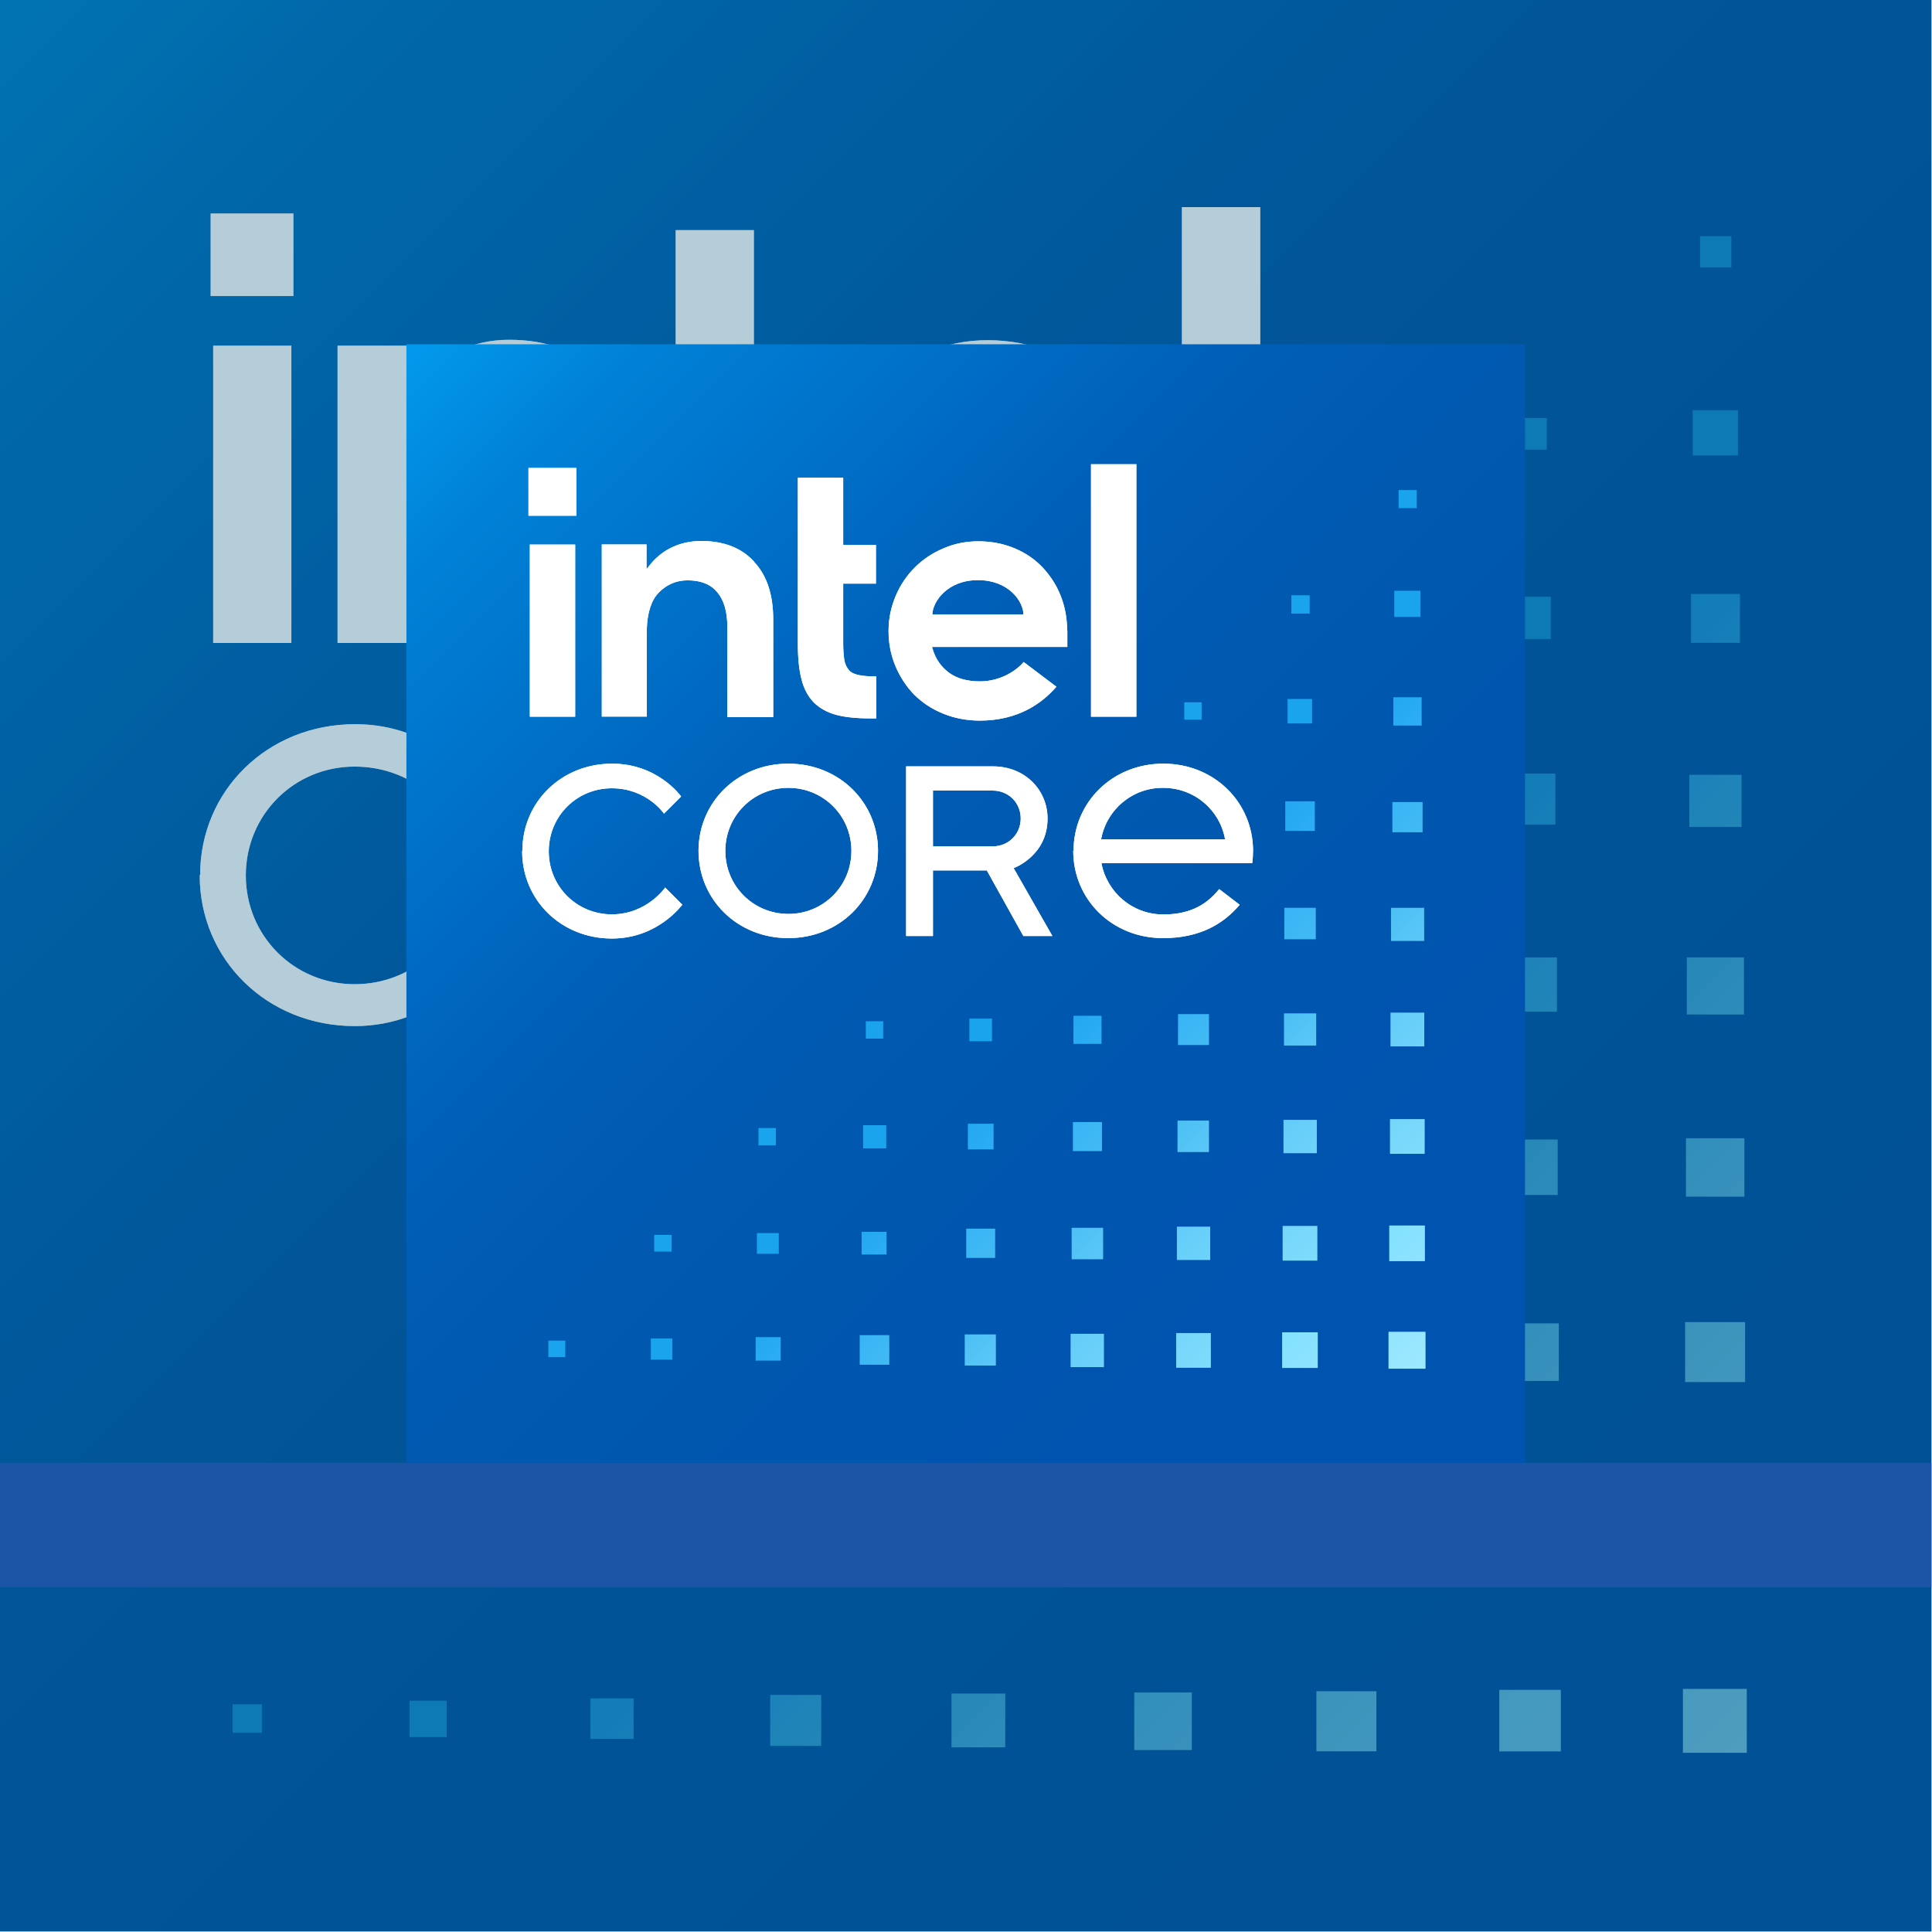<svg clip-rule="evenodd" fill-rule="evenodd" height="1836" stroke-linejoin="round" stroke-miterlimit="2" width="1836" xmlns="http://www.w3.org/2000/svg" xmlns:xlink="http://www.w3.org/1999/xlink"><linearGradient id="a"><stop offset="0" stop-color="#0298eb"/><stop offset=".1" stop-color="#0081d7"/><stop offset=".37" stop-color="#005fb8"/><stop offset=".47" stop-color="#015ab1"/><stop offset=".61" stop-color="#0057ae"/><stop offset=".71" stop-color="#0055af"/><stop offset=".81" stop-color="#0053ae"/><stop offset="1" stop-color="#0053ae"/></linearGradient><linearGradient id="b" gradientTransform="matrix(1835.33 1835.38 -1835.38 1835.33 .137 .161)" gradientUnits="userSpaceOnUse" x1="0" x2="1" xlink:href="#a" y1="0" y2="0"/><linearGradient id="c"><stop offset="0" stop-color="#9ee9ff"/><stop offset=".14" stop-color="#8de2ff"/><stop offset=".2" stop-color="#85e2ff"/><stop offset=".31" stop-color="#79d8fb"/><stop offset=".39" stop-color="#6ed3fa"/><stop offset=".5" stop-color="#5ec8f8"/><stop offset=".62" stop-color="#45bdf2"/><stop offset=".73" stop-color="#35b1f6"/><stop offset=".87" stop-color="#1aa4ee"/><stop offset="1" stop-color="#1aa4ee"/></linearGradient><linearGradient id="d" gradientTransform="matrix(-699.528 -699.528 699.528 -699.528 1662.21 1667.04)" gradientUnits="userSpaceOnUse" x1="0" x2="1" xlink:href="#c" y1="0" y2="0"/><filter id="e" filterUnits="userSpaceOnUse" height="1909.21" width="1909.21" x="-36.886" y="-36.886"><feGaussianBlur in="SourceGraphic" stdDeviation="12.295"/></filter><linearGradient id="f" gradientTransform="matrix(1062.93 1062.96 -1062.96 1062.93 386.3 327.259)" gradientUnits="userSpaceOnUse" x1="0" x2="1" xlink:href="#a" y1="0" y2="0"/><linearGradient id="g" gradientTransform="matrix(-405.166 -405.166 405.166 -405.166 1356.06 1301.2)" gradientUnits="userSpaceOnUse" x1="0" x2="1" xlink:href="#c" y1="0" y2="0"/><path d="m-2694.78-25282.9h35101.3v30439.3h-35101.3z" fill="none"/><path d="m0 327.165h1835.43v1062.99h-1835.43z" fill="#fff"/><path d="m0 0h1835.43v1835.43h-1835.43z" fill="url(#b)" fill-rule="nonzero"/><path d="m200.2 202.9h78.6v78.4h-78.6zm76.7 408.1h-74.3v-282.5h74.3zm493.8 2.8h-9.4c-22.9 0-42.1-1.9-57-6.1-15-4.2-27.1-11.2-36.5-20.5-8.9-9.3-15.9-21.9-19.6-37.4-4.2-15.9-6.1-35.5-6.1-58.4v-272.7h74.3v110.2h53.8v63.5h-53.8v98.5c0 10.7.9 20.1 1.9 27.1 1 6.2 3.8 12.1 7.9 16.8 3.7 4.2 9.8 6.5 17.3 7.9 7 1.4 16.4 1.9 27.1 1.9v69.1zm426.9-2.8h-74.4v-414.2h74.4zm-627.1-254.5v.5c21 22.4 31.3 54.2 31.3 94.3v160.2h-75.3v-150.4c-.5-23.3-5.6-41.6-16.4-54.2-10.8-13.1-27.1-19.6-48.6-19.6-18.2 0-34.1 6.5-47.2 20.1-12.2 12.1-18.7 32.2-19.6 58.4v145.2h-73.9v-282.5h73.4v40.6l4.2-5.1c9.8-13.1 22.4-23.3 36.9-30.4 14.5-7 30.9-10.7 48.6-10.7 36.9 0 65.9 11.2 86.5 33.6zm513.9 113v27.1h-222.1l.9 2.8c4.7 16.3 13.6 29.4 26.7 39.2s30.4 14.5 51.4 14.5c33.7 0 60.3-18.2 71.5-31.8l53.8 40.6c-23.4 27.1-62.7 55.6-125.8 55.6-22 0-42.6-4.2-60.8-11.7s-34.1-18.2-47.2-31.3c-12.6-13.1-22.9-29-30.4-46.7s-11.2-36.9-11.2-57.4 4.2-39.7 11.7-57.4 18.2-33.6 31.3-46.7 29-23.8 46.8-31.3c17.8-7.9 37.4-11.7 57.5-11.7 21 0 41.1 3.7 58.9 11.2 18.2 7.5 33.7 18.2 46.3 31.3 12.6 13.5 22.9 29 29.9 46.7s10.8 36.9 10.8 57zm-221.6-26.1h149.6c0-20.5-23.4-56.5-74.8-56.5-50.6 0-74.5 35.9-74.8 56.5z" fill="#fff"/><g fill-rule="nonzero"><path d="m863.9 732.4h98.2c25.7 0 45.8 20.1 45.8 45.8s-20.1 45.8-45.8 45.8h-98.2v-91.7zm-44-39.8v278.3h44v-107.6h88.4l59.9 107.6h47.7l-63.6-111.3s55.7-20.1 55.7-81.4c0-47.7-37.9-85.6-89.3-85.6h-142.7zm-630.1 139.4c0 79.5 63.6 143.1 147.3 143.1 75.8 0 115.5-55.7 115.5-55.7l-28.1-28.1s-29.9 44-87.5 44c-57.5 0-103.4-45.8-103.4-103.4 0-57.5 45.8-103.4 103.4-103.4 57.5 0 85.6 41.6 85.6 41.6l28.1-28.1s-37.9-53.8-113.2-53.8c-83.7 0-147.3 63.6-147.3 143.1m333 0c0-57.5 45.8-103.4 103.4-103.4 57.5 0 103.4 45.8 103.4 103.4 0 57.5-45.8 103.4-103.4 103.4-57.5 0-103.4-45.8-103.4-103.4m-44 0c0 79.5 63.6 143.1 147.3 143.1s147.3-63.6 147.3-143.1-63.6-143.1-147.3-143.1-147.3 63.6-147.3 143.1m762.4-103.4c51 0 93.1 36 101.5 84.7h-203.5c8.7-49.2 51.6-84.9 101.5-84.7m-147.3 103.4c0 79.5 63.6 143.1 147.3 143.1 61.3 0 99.6-23.9 125.8-54.7l-33.7-25.7c-23.9 29.9-53.8 41.6-91.7 41.6-51 0-92.6-36.5-101.5-84.2h247.4c.9-6.5 1.4-13.1 1.4-20.1 0-79.5-63.6-143.1-147.3-143.1s-147.3 63.6-147.3 143.1" fill="#fff"/><path d="m1615.6 224.5v29.7h29.7v-29.7zm-7 165.3v43h43v-43zm-168.8 7.4v30.1h30.1v-30.1zm167.2 167.2v46.5h46.5v-46.5zm-173.5 2.7v40.2h40.2v-40.2zm-169.6 5.5v28.5h28.5v-28.5zm165.7 162.5v48.5h48.5v-48.5zm175.8 1.2v49.6h49.6v-49.6zm-177.4 173.5v51.6h51.6v-51.6zm175 0v54.3h54.3v-54.3zm-.8 171.9v55.5h55.5v-55.5zm-174.7 1.2v52.7h52.8v-52.7zm-173.9 1.2v50.8h50.8v-50.8zm-171.5 2.7v46.1h46.1v-46.1zm-170.7 4.7v37.1h37.1v-37.1zm-170 4.3v28.5h28.5v-28.5zm860 160.6v57h57v-57zm-174.7 1.2v54.7h54.7v-54.7zm-173.9 1.2v51.6h51.6v-51.6zm-171.5 2.3v47.7h47.7v-47.7zm-172.3 2.7v42.2h42.2v-42.2zm-171.9 2.3v37.9h37.9v-37.9zm-171.5 4.7v28.5h28.5v-28.5zm1034.8 159.8v58.5h58.5v-58.5zm-174.8.7v57.1h57v-57.1zm-173.5 1.2v54.7h54.7v-54.7zm-172.7 2v51.6h51.6v-51.6zm-173 1.3v48h47.4v-48zm-171.7 5.2v37.4h40.8v-37.4zm-171.8 2.1v33.9h35.9v-33.9zm-168.5 2.9v27.4h28.5v-27.4zm1204.9 159v60.7h60.7v-60.7zm-174.5.9v58.5h58.5v-58.5zm-173.8 1.3v57.1h57v-57.1zm-173.1 1.2v54.7h54.7v-54.7zm-173.7 1v51.1h51.1v-51.1zm-172.3 1.3v48.5h48.5v-48.5zm-170.8 3.3v38.5h41v-38.5zm-171.9 2.2v34.6h35.3v-34.6zm-168.2 3.4v27.1h27.9v-27.1z" fill="url(#d)"/><path d="m0 0h1835.43v1835.43h-1835.43z" fill="#00527f" fill-opacity=".29"/></g><g filter="url(#e)"><path d="m0 0h1835.43v1835.43h-1835.43z" fill="url(#b)" fill-rule="nonzero"/><path d="m200.2 202.9h78.6v78.4h-78.6zm76.7 408.1h-74.3v-282.5h74.3zm493.8 2.8h-9.4c-22.9 0-42.1-1.9-57-6.1-15-4.2-27.1-11.2-36.5-20.5-8.9-9.3-15.9-21.9-19.6-37.4-4.2-15.9-6.1-35.5-6.1-58.4v-272.7h74.3v110.2h53.8v63.5h-53.8v98.5c0 10.7.9 20.1 1.9 27.1 1 6.2 3.8 12.1 7.9 16.8 3.7 4.2 9.8 6.5 17.3 7.9 7 1.4 16.4 1.9 27.1 1.9v69.1zm426.9-2.8h-74.4v-414.2h74.4zm-627.1-254.5v.5c21 22.4 31.3 54.2 31.3 94.3v160.2h-75.3v-150.4c-.5-23.3-5.6-41.6-16.4-54.2-10.8-13.1-27.1-19.6-48.6-19.6-18.2 0-34.1 6.5-47.2 20.1-12.2 12.1-18.7 32.2-19.6 58.4v145.2h-73.9v-282.5h73.4v40.6l4.2-5.1c9.8-13.1 22.4-23.3 36.9-30.4 14.5-7 30.9-10.7 48.6-10.7 36.9 0 65.9 11.2 86.5 33.6zm513.9 113v27.1h-222.1l.9 2.8c4.7 16.3 13.6 29.4 26.7 39.2s30.4 14.5 51.4 14.5c33.7 0 60.3-18.2 71.5-31.8l53.8 40.6c-23.4 27.1-62.7 55.6-125.8 55.6-22 0-42.6-4.2-60.8-11.7s-34.1-18.2-47.2-31.3c-12.6-13.1-22.9-29-30.4-46.7s-11.2-36.9-11.2-57.4 4.2-39.7 11.7-57.4 18.2-33.6 31.3-46.7 29-23.8 46.8-31.3c17.8-7.9 37.4-11.7 57.5-11.7 21 0 41.1 3.7 58.9 11.2 18.2 7.5 33.7 18.2 46.3 31.3 12.6 13.5 22.9 29 29.9 46.7s10.8 36.9 10.8 57zm-221.6-26.1h149.6c0-20.5-23.4-56.5-74.8-56.5-50.6 0-74.5 35.9-74.8 56.5z" fill="#fff"/><g fill-rule="nonzero"><path d="m863.9 732.4h98.2c25.7 0 45.8 20.1 45.8 45.8s-20.1 45.8-45.8 45.8h-98.2v-91.7zm-44-39.8v278.3h44v-107.6h88.4l59.9 107.6h47.7l-63.6-111.3s55.7-20.1 55.7-81.4c0-47.7-37.9-85.6-89.3-85.6h-142.7zm-630.1 139.4c0 79.5 63.6 143.1 147.3 143.1 75.8 0 115.5-55.7 115.5-55.7l-28.1-28.1s-29.9 44-87.5 44c-57.5 0-103.4-45.8-103.4-103.4 0-57.5 45.8-103.4 103.4-103.4 57.5 0 85.6 41.6 85.6 41.6l28.1-28.1s-37.9-53.8-113.2-53.8c-83.7 0-147.3 63.6-147.3 143.1m333 0c0-57.5 45.8-103.4 103.4-103.4 57.5 0 103.4 45.8 103.4 103.4 0 57.5-45.8 103.4-103.4 103.4-57.5 0-103.4-45.8-103.4-103.4m-44 0c0 79.5 63.6 143.1 147.3 143.1s147.3-63.6 147.3-143.1-63.6-143.1-147.3-143.1-147.3 63.6-147.3 143.1m762.4-103.4c51 0 93.1 36 101.5 84.7h-203.5c8.7-49.2 51.6-84.9 101.5-84.7m-147.3 103.4c0 79.5 63.6 143.1 147.3 143.1 61.3 0 99.6-23.9 125.8-54.7l-33.7-25.7c-23.9 29.9-53.8 41.6-91.7 41.6-51 0-92.6-36.5-101.5-84.2h247.4c.9-6.5 1.4-13.1 1.4-20.1 0-79.5-63.6-143.1-147.3-143.1s-147.3 63.6-147.3 143.1" fill="#fff"/><path d="m1615.6 224.5v29.7h29.7v-29.7zm-7 165.3v43h43v-43zm-168.8 7.4v30.1h30.1v-30.1zm167.2 167.2v46.5h46.5v-46.5zm-173.5 2.7v40.2h40.2v-40.2zm-169.6 5.5v28.5h28.5v-28.5zm165.7 162.5v48.5h48.5v-48.5zm175.8 1.2v49.6h49.6v-49.6zm-177.4 173.5v51.6h51.6v-51.6zm175 0v54.3h54.3v-54.3zm-.8 171.9v55.5h55.5v-55.5zm-174.7 1.2v52.7h52.8v-52.7zm-173.9 1.2v50.8h50.8v-50.8zm-171.5 2.7v46.1h46.1v-46.1zm-170.7 4.7v37.1h37.1v-37.1zm-170 4.3v28.5h28.5v-28.5zm860 160.6v57h57v-57zm-174.7 1.2v54.7h54.7v-54.7zm-173.9 1.2v51.6h51.6v-51.6zm-171.5 2.3v47.7h47.7v-47.7zm-172.3 2.7v42.2h42.2v-42.2zm-171.9 2.3v37.9h37.9v-37.9zm-171.5 4.7v28.5h28.5v-28.5zm1034.8 159.8v58.5h58.5v-58.5zm-174.8.7v57.1h57v-57.1zm-173.5 1.2v54.7h54.7v-54.7zm-172.7 2v51.6h51.6v-51.6zm-173 1.3v48h47.4v-48zm-171.7 5.2v37.4h40.8v-37.4zm-171.8 2.1v33.9h35.9v-33.9zm-168.5 2.9v27.4h28.5v-27.4zm1204.9 159v60.7h60.7v-60.7zm-174.5.9v58.5h58.5v-58.5zm-173.8 1.3v57.1h57v-57.1zm-173.1 1.2v54.7h54.7v-54.7zm-173.7 1v51.1h51.1v-51.1zm-172.3 1.3v48.5h48.5v-48.5zm-170.8 3.3v38.5h41v-38.5zm-171.9 2.2v34.6h35.3v-34.6zm-168.2 3.4v27.1h27.9v-27.1z" fill="url(#d)"/><path d="m0 0h1835.43v1835.43h-1835.43z" fill="#00527f" fill-opacity=".29"/></g></g><path d="m0 1390.16h1835.43v118.11h-1835.43z" fill="#1c55a6"/><path d="m386.22 327.165h1062.99v1062.99h-1062.99z" fill="url(#f)" fill-rule="nonzero"/><path d="m502.2 444.7h45.5v45.4h-45.5zm44.4 236.4h-43.1v-163.6h43.1zm286 1.6h-5.4c-13.3 0-24.4-1.1-33-3.5-8.7-2.4-15.7-6.5-21.1-11.9-5.1-5.4-9.2-12.7-11.4-21.6-2.4-9.2-3.5-20.6-3.5-33.8v-157.9h43.1v63.8h31.1v36.8h-31.1v57.1c0 6.2.5 11.6 1.1 15.7.6 3.6 2.2 7 4.6 9.7 2.2 2.4 5.7 3.8 10 4.6 4.1.8 9.5 1.1 15.7 1.1v40zm247.3-1.6h-43.1v-239.9h43.1zm-363.2-147.4v.3c12.2 13 18.1 31.4 18.1 54.6v92.8h-43.6v-87.1c-.3-13.5-3.3-24.1-9.5-31.4-6.2-7.6-15.7-11.4-28.2-11.4-10.6 0-19.8 3.8-27.4 11.6-7 7-10.8 18.7-11.4 33.8v84.1h-42.8v-163.6h42.5v23.5l2.4-3c5.7-7.6 13-13.5 21.4-17.6s17.9-6.2 28.2-6.2c21.4 0 38.2 6.5 50.1 19.5zm297.6 65.4v15.7h-128.6l.5 1.6c2.7 9.5 7.9 17 15.4 22.7 7.6 5.7 17.6 8.4 29.8 8.4 19.5 0 34.9-10.5 41.4-18.4l31.1 23.5c-13.5 15.7-36.3 32.2-72.8 32.2-12.7 0-24.6-2.4-35.2-6.8-10.6-4.3-19.8-10.5-27.4-18.1-7.3-7.6-13.3-16.8-17.6-27-4.3-10.3-6.5-21.4-6.5-33.3s2.4-23 6.8-33.3c4.3-10.3 10.6-19.5 18.1-27 7.6-7.6 16.8-13.8 27.1-18.1 10.3-4.6 21.7-6.8 33.3-6.8 12.2 0 23.8 2.2 34.1 6.5 10.6 4.3 19.5 10.5 26.8 18.1 7.3 7.8 13.3 16.8 17.3 27 4.1 10.3 6.2 21.4 6.2 33zm-128.4-15.1h86.7c0-11.9-13.5-32.7-43.3-32.7-29.3 0-43.1 20.8-43.3 32.7z" fill="#fff"/><path d="m886.6 751.3h56.9c14.9 0 26.5 11.6 26.5 26.5s-11.6 26.5-26.5 26.5h-56.9v-53.1zm-25.5-23v161.2h25.5v-62.3h51.2l34.7 62.3h27.6l-36.8-64.5s32.2-11.6 32.2-47.1c0-27.6-21.9-49.6-51.7-49.6h-82.6zm-364.9 80.7c0 46.1 36.8 82.9 85.3 82.9 43.9 0 66.9-32.2 66.9-32.2l-16.3-16.3s-17.3 25.5-50.7 25.5c-33.3 0-59.9-26.5-59.9-59.9 0-33.3 26.5-59.9 59.9-59.9 33.3 0 49.6 24.1 49.6 24.1l16.3-16.3s-21.9-31.2-65.6-31.2c-48.5 0-85.3 36.8-85.3 82.9m192.9 0c0-33.3 26.5-59.9 59.9-59.9 33.3 0 59.9 26.5 59.9 59.9 0 33.3-26.5 59.9-59.9 59.9-33.3 0-59.9-26.5-59.9-59.9m-25.5 0c0 46.1 36.8 82.9 85.3 82.9s85.3-36.8 85.3-82.9-36.8-82.9-85.3-82.9-85.3 36.8-85.3 82.9m441.6-59.9c29.5 0 53.9 20.9 58.8 49h-117.8c5.1-28.5 29.9-49.2 58.8-49m-85.3 59.9c0 46.1 36.8 82.9 85.3 82.9 35.5 0 57.7-13.8 72.9-31.7l-19.5-14.9c-13.8 17.3-31.2 24.1-53.1 24.1-29.5 0-53.6-21.1-58.8-48.8h143.3c.5-3.8.8-7.6.8-11.6 0-46.1-36.8-82.9-85.3-82.9s-85.3 36.8-85.3 82.9" fill="#fff" fill-rule="nonzero"/><path d="m1329.1 465.7v17.2h17.2v-17.2zm-4.1 95.7v24.9h24.9v-24.9zm-97.8 4.3v17.4h17.4v-17.4zm96.9 96.9v26.9h26.9v-26.9zm-100.5 1.6v23.3h23.3v-23.3zm-98.2 3.2v16.5h16.5v-16.5zm96 94.1v28.1h28.1v-28.1zm101.8.7v28.7h28.7v-28.7zm-102.7 100.5v29.9h29.9v-29.9zm101.4 0v31.5h31.5v-31.5zm-.5 99.6v32.1h32.1v-32.1zm-101.2.7v30.6h30.6v-30.6zm-100.7.7v29.4h29.4v-29.4zm-99.4 1.6v26.7h26.7v-26.7zm-98.9 2.7v21.5h21.5v-21.5zm-98.4 2.5v16.5h16.5v-16.5zm498.1 93v33h33v-33zm-101.2.7v31.7h31.7v-31.7zm-100.7.7v29.9h29.9v-29.9zm-99.4 1.4v27.6h27.6v-27.6zm-99.8 1.6v24.4h24.4v-24.4zm-99.6 1.4v22h22v-22zm-99.4 2.7v16.5h16.5v-16.5zm599.4 92.6v33.9h33.9v-33.9zm-101.3.4v33h33v-33zm-100.5.7v31.7h31.7v-31.7zm-100 1.1v29.9h29.9v-29.9zm-100.2.8v27.8h27.5v-27.8zm-99.4 3v21.6h23.7v-21.6zm-99.5 1.2v19.7h20.8v-19.7zm-97.6 1.7v15.9h16.5v-15.9zm697.8 92.1v35.1h35.2v-35.1zm-101.1.5v33.9h33.9v-33.9zm-100.7.7v33h33v-33zm-100.3.7v31.7h31.7v-31.7zm-100.6.6v29.6h29.6v-29.6zm-99.8.7v28.1h28.1v-28.1zm-98.9 1.9v22.3h23.8v-22.3zm-99.6 1.3v20.1h20.4v-20.1zm-97.4 2v15.7h16.1v-15.7z" fill="url(#g)" fill-rule="nonzero"/><path d="m386.22 327.165h1062.99v1062.99h-1062.99z" fill="url(#f)" fill-rule="nonzero"/><path d="m502.2 444.7h45.5v45.4h-45.5zm44.4 236.4h-43.1v-163.6h43.1zm286 1.6h-5.4c-13.3 0-24.4-1.1-33-3.5-8.7-2.4-15.7-6.5-21.1-11.9-5.1-5.4-9.2-12.7-11.4-21.6-2.4-9.2-3.5-20.6-3.5-33.8v-157.9h43.1v63.8h31.1v36.8h-31.1v57.1c0 6.2.5 11.6 1.1 15.7.6 3.6 2.2 7 4.6 9.7 2.2 2.4 5.7 3.8 10 4.6 4.1.8 9.5 1.1 15.7 1.1v40zm247.3-1.6h-43.1v-239.9h43.1zm-363.2-147.4v.3c12.2 13 18.1 31.4 18.1 54.6v92.8h-43.6v-87.1c-.3-13.5-3.3-24.1-9.5-31.4-6.2-7.6-15.7-11.4-28.2-11.4-10.6 0-19.8 3.8-27.4 11.6-7 7-10.8 18.7-11.4 33.8v84.1h-42.8v-163.6h42.5v23.5l2.4-3c5.7-7.6 13-13.5 21.4-17.6s17.9-6.2 28.2-6.2c21.4 0 38.2 6.5 50.1 19.5zm297.6 65.4v15.7h-128.6l.5 1.6c2.7 9.5 7.9 17 15.4 22.7 7.6 5.7 17.6 8.4 29.8 8.4 19.5 0 34.9-10.5 41.4-18.4l31.1 23.5c-13.5 15.7-36.3 32.2-72.8 32.2-12.7 0-24.6-2.4-35.2-6.8-10.6-4.3-19.8-10.5-27.4-18.1-7.3-7.6-13.3-16.8-17.6-27-4.3-10.3-6.5-21.4-6.5-33.3s2.4-23 6.8-33.3c4.3-10.3 10.6-19.5 18.1-27 7.6-7.6 16.8-13.8 27.1-18.1 10.3-4.6 21.7-6.8 33.3-6.8 12.2 0 23.8 2.2 34.1 6.5 10.6 4.3 19.5 10.5 26.8 18.1 7.3 7.8 13.3 16.8 17.3 27 4.1 10.3 6.2 21.4 6.2 33zm-128.4-15.1h86.7c0-11.9-13.5-32.7-43.3-32.7-29.3 0-43.1 20.8-43.3 32.7z" fill="#fff"/><path d="m886.6 751.3h56.9c14.9 0 26.5 11.6 26.5 26.5s-11.6 26.5-26.5 26.5h-56.9v-53.1zm-25.5-23v161.2h25.5v-62.3h51.2l34.7 62.3h27.6l-36.8-64.5s32.2-11.6 32.2-47.1c0-27.6-21.9-49.6-51.7-49.6h-82.6zm-364.9 80.7c0 46.1 36.8 82.9 85.3 82.9 43.9 0 66.9-32.2 66.9-32.2l-16.3-16.3s-17.3 25.5-50.7 25.5c-33.3 0-59.9-26.5-59.9-59.9 0-33.3 26.5-59.9 59.9-59.9 33.3 0 49.6 24.1 49.6 24.1l16.3-16.3s-21.9-31.2-65.6-31.2c-48.5 0-85.3 36.8-85.3 82.9m192.9 0c0-33.3 26.5-59.9 59.9-59.9 33.3 0 59.9 26.5 59.9 59.9 0 33.3-26.5 59.9-59.9 59.9-33.3 0-59.9-26.5-59.9-59.9m-25.5 0c0 46.1 36.8 82.9 85.3 82.9s85.3-36.8 85.3-82.9-36.8-82.9-85.3-82.9-85.3 36.8-85.3 82.9m441.6-59.9c29.5 0 53.9 20.9 58.8 49h-117.8c5.1-28.5 29.9-49.2 58.8-49m-85.3 59.9c0 46.1 36.8 82.9 85.3 82.9 35.5 0 57.7-13.8 72.9-31.7l-19.5-14.9c-13.8 17.3-31.2 24.1-53.1 24.1-29.5 0-53.6-21.1-58.8-48.8h143.3c.5-3.8.8-7.6.8-11.6 0-46.1-36.8-82.9-85.3-82.9s-85.3 36.8-85.3 82.9" fill="#fff" fill-rule="nonzero"/><path d="m1329.1 465.7v17.2h17.2v-17.2zm-4.1 95.7v24.9h24.9v-24.9zm-97.8 4.3v17.4h17.4v-17.4zm96.9 96.9v26.9h26.9v-26.9zm-100.5 1.6v23.3h23.3v-23.3zm-98.2 3.2v16.5h16.5v-16.5zm96 94.1v28.1h28.1v-28.1zm101.8.7v28.7h28.7v-28.7zm-102.7 100.5v29.9h29.9v-29.9zm101.4 0v31.5h31.5v-31.5zm-.5 99.6v32.1h32.1v-32.1zm-101.2.7v30.6h30.6v-30.6zm-100.7.7v29.4h29.4v-29.4zm-99.4 1.6v26.7h26.7v-26.7zm-98.9 2.7v21.5h21.5v-21.5zm-98.4 2.5v16.5h16.5v-16.5zm498.1 93v33h33v-33zm-101.2.7v31.7h31.7v-31.7zm-100.7.7v29.9h29.9v-29.9zm-99.4 1.4v27.6h27.6v-27.6zm-99.8 1.6v24.4h24.4v-24.4zm-99.6 1.4v22h22v-22zm-99.4 2.7v16.5h16.5v-16.5zm599.4 92.6v33.9h33.9v-33.9zm-101.3.4v33h33v-33zm-100.5.7v31.7h31.7v-31.7zm-100 1.1v29.9h29.9v-29.9zm-100.2.8v27.8h27.5v-27.8zm-99.4 3v21.6h23.7v-21.6zm-99.5 1.2v19.7h20.8v-19.7zm-97.6 1.7v15.9h16.5v-15.9zm697.8 92.1v35.1h35.2v-35.1zm-101.1.5v33.9h33.9v-33.9zm-100.7.7v33h33v-33zm-100.3.7v31.7h31.7v-31.7zm-100.6.6v29.6h29.6v-29.6zm-99.8.7v28.1h28.1v-28.1zm-98.9 1.9v22.3h23.8v-22.3zm-99.6 1.3v20.1h20.4v-20.1zm-97.4 2v15.7h16.1v-15.7z" fill="url(#g)" fill-rule="nonzero"/></svg>